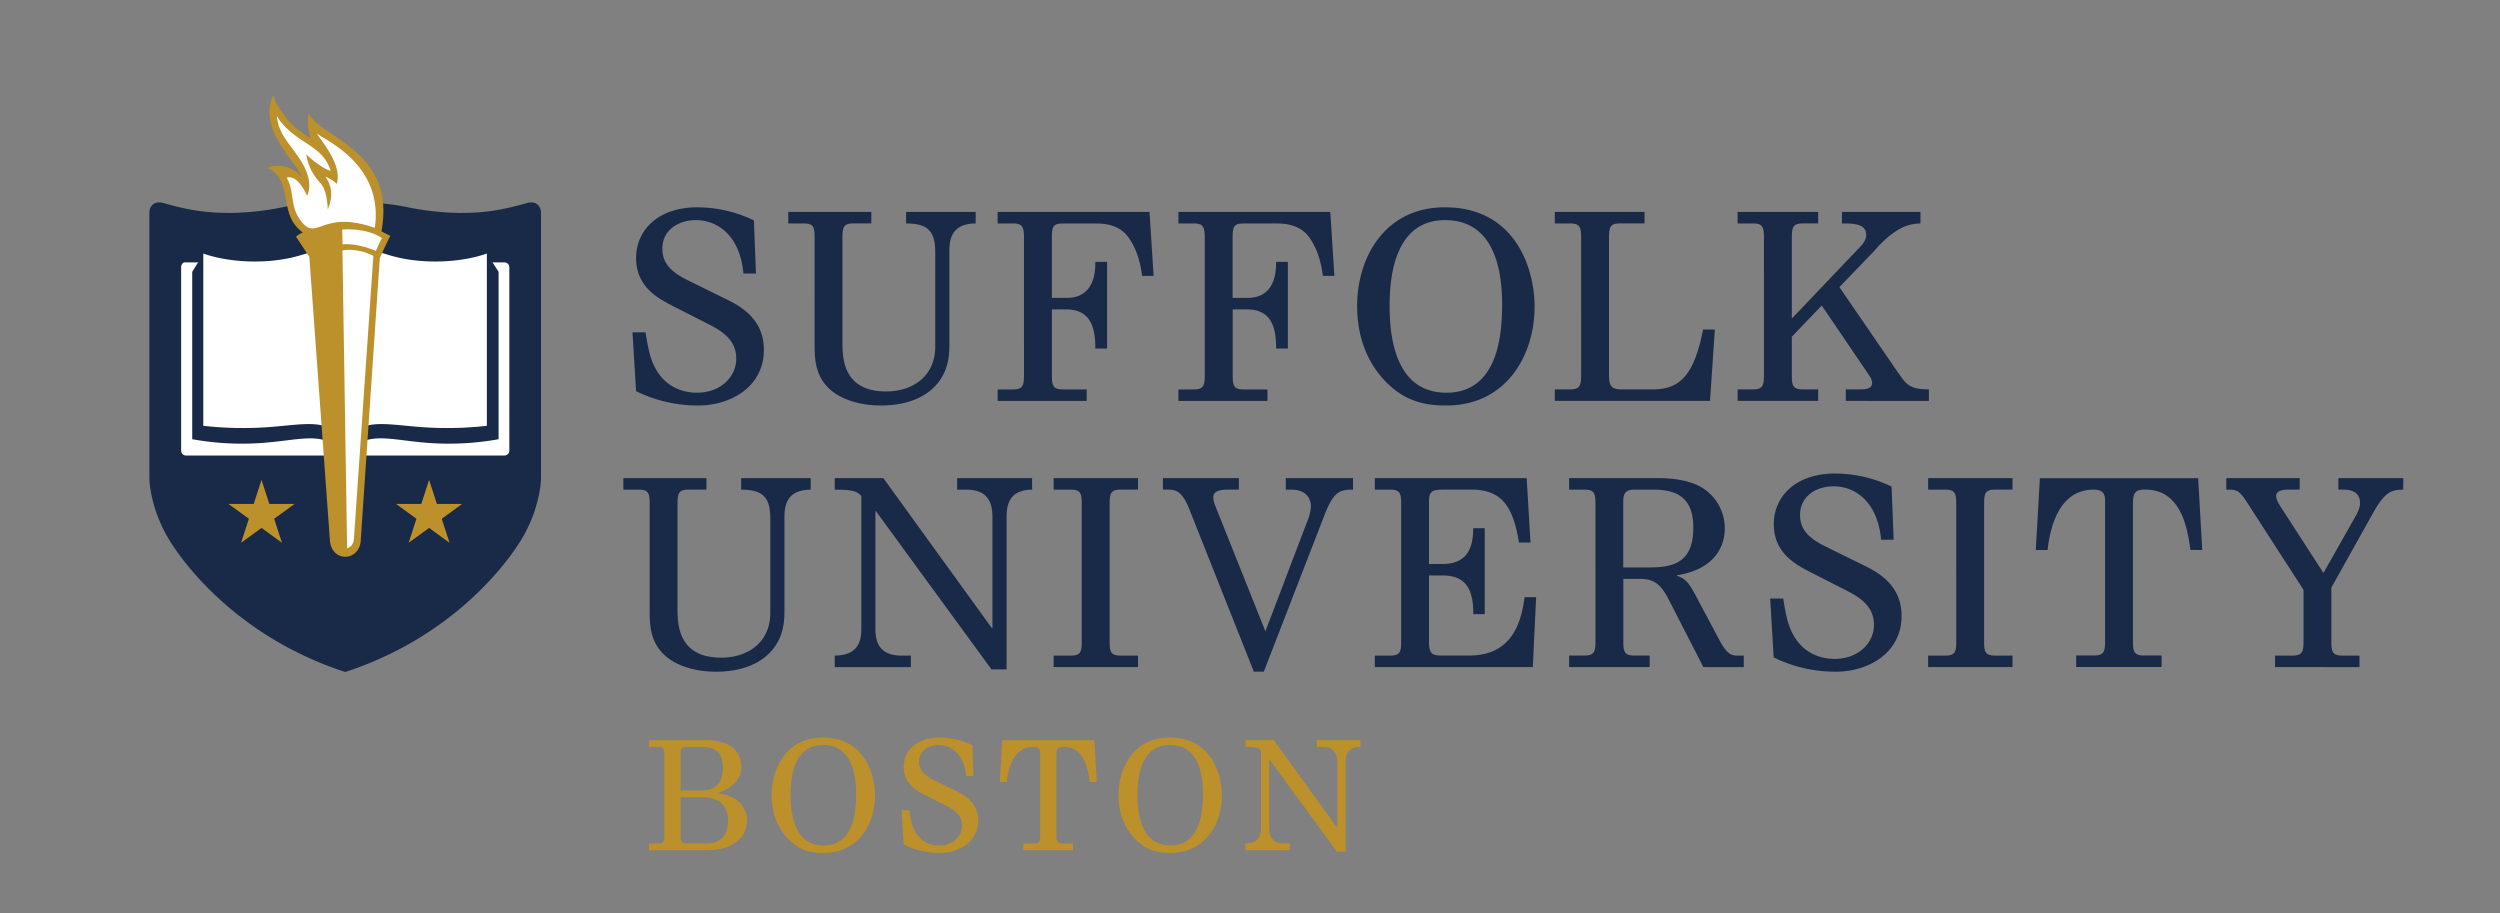<svg xmlns="http://www.w3.org/2000/svg" viewBox="0 0 1427.45 521.3"><rect x="0" y="0" width="1427.45" height="521.3" fill="#808080" stroke="none"/><defs><style>.cls-1{fill:#182a47}.cls-2{fill:#fff}.cls-3{fill:#bc912c}</style></defs><g id="Suffolk_University_Boston_-_2_COLOR" data-name="Suffolk University Boston - 2 COLOR"><path d="M398.81 231.53a79.57 79.57 0 01-35.62-8.18l-2.05-33.58h7.45c1.61 10.08 2.92 17.38 8 24.24s13.14 10.22 21.31 10.22c13.73 0 22.49-9.2 22.49-19.42 0-9.05-5.55-14.45-15-19.27l-21.75-11.1c-7.89-4.09-20.44-10.66-20.44-27.15 0-15.48 12.12-28.91 35-28.91a74.6 74.6 0 0132.26 7.45l1.17 30.36h-7.15c-1.9-21.17-14.31-30.51-27.16-30.51-10.66 0-19.13 6.28-19.13 16.2 0 6.87 3.07 12.56 14.46 18.11l20.73 10.22c8.18 3.94 22.78 11.09 22.78 29.49.03 21.46-19.39 31.83-37.35 31.83zM557.07 127.58c-15 .14-15 10.8-15 16.79v51.68c0 5.55 0 15.18-7.44 23.65-8.91 10.07-22.78 11.83-31.54 11.83-13.14 0-27.74-4.09-34.16-15.33-3.8-6.72-3.8-14.16-3.8-18.84V135.9c0-6.13-.58-8.32-6.13-8.32h-8.9V121h47.4v6.57h-10.21c-5.55 0-6.28 2-6.28 8.32v59c0 9.05 0 28.62 25 28.62 14.75 0 28-8.33 28-25.7v-53.44c0-11.39-3.21-16.79-16.64-16.79V121h39.71zM652.12 157.51c-1-7.74-3.07-15.33-7.74-21.9-5.55-7.89-15-8-19-8h-17.79c-5.55 0-7 .73-7 7.59v34.89h8.47c16.2 0 16.35-15.62 16.35-20.58h6.72V199h-6.73c.15-15-4.67-22.34-16.79-22.34h-8v37.52c0 6 .58 8.18 6.28 8.18h13.58v6.57h-50.84v-6.57h8.76c5.55 0 6.28-2.19 6.28-8.18V135.9c0-6.13-.73-8.32-6.28-8.32h-8.76V121h86.72l2.34 36.5zM755.34 157.51c-1-7.74-3.07-15.33-7.74-21.9-5.55-7.89-15-8-19-8h-17.79c-5.55 0-7 .73-7 7.59v34.89h8.47c16.2 0 16.35-15.62 16.35-20.58h6.72V199h-6.72c.15-15-4.67-22.34-16.79-22.34h-8v37.52c0 6 .59 8.18 6.28 8.18h13.58v6.57h-50.85v-6.57h8.76c5.55 0 6.28-2.19 6.28-8.18V135.9c0-6.13-.73-8.32-6.28-8.32h-8.76V121h86.72l2.34 36.5zM825.86 231.53c-9.06 0-20.59-1-31.69-10.81s-19.27-25-19.27-46c0-27.88 15.92-56.35 50.08-56.35 40.15 0 51.24 34.75 51.24 56.79 0 27.75-16.22 56.37-50.36 56.37zm-.73-105.85c-30.08 0-31.69 35.33-31.69 49.2 0 18.69 3.8 49.35 32.42 49.35 29.93 0 31.82-34.31 31.82-50.52 0-21.31-5.4-48.03-32.55-48.03zM976.38 228.9h-88.62v-6.57h8.76c5.55 0 6.28-2.19 6.28-8.18V135.9c0-6.13-.73-8.32-6.28-8.32h-8.76V121H939v6.57h-14c-5.55 0-6.28 2-6.28 8.32v78.54c0 6.28 1.75 7.89 7 7.89h18.39c16.36 0 23.51-10.08 28.33-34.16h6.71zM1053.9 228.9v-6.57h7.6c3.79 0 7.44-.15 7.44-3.94a8.38 8.38 0 00-1.6-3.95l-27.16-40-17.08 17.81v21.9c0 6 .58 8.18 6.28 8.18h8.76v6.57h-46v-6.57h8.76c5.55 0 6.28-2.19 6.28-8.18V135.9c0-6.13-.73-8.32-6.28-8.32h-8.76V121h46v6.57h-8.76c-5.55 0-6.28 2-6.28 8.32v46l38.25-40.15c1.75-1.75 4.23-4.38 4.23-7.59 0-6.43-7.29-6.57-13.87-6.57V121h44.83v6.57c-5.26.29-12.41.73-24.24 13.28-.29.44-1.9 2-2.19 2.48l-19.86 20.59 32.85 47.89a12.13 12.13 0 00.9 1.19c4.53 6.87 6.72 9.2 17.37 9.35v6.57zM462.9 279.58c-15 .14-15 10.8-15 16.79v51.68c0 5.55 0 15.18-7.45 23.65-8.91 10.07-22.78 11.83-31.54 11.83-13.14 0-27.74-4.09-34.16-15.33-3.79-6.72-3.79-14.16-3.79-18.84V287.9c0-6.13-.59-8.32-6.14-8.32h-8.9V273h47.45v6.57h-10.25c-5.55 0-6.28 2-6.28 8.32v59c0 9.05 0 28.62 25 28.62 14.75 0 28-8.33 28-25.7v-53.44c0-11.39-3.22-16.79-16.65-16.79V273h39.71zM589.34 279.58c-14.6.14-14.6 10.8-14.6 16.79v85.84h-8.62l-66-90.37h-.29v66c0 5.69 0 16.5 15 16.5h5.26v6.57h-43.46v-6.57c15.18-.15 15.18-10.66 15.18-16.5v-74.6c-2.48-2.92-5.55-3.65-15.18-3.65V273h27.74l62 85.7h.29v-62.33c0-5.7 0-16.79-14.89-16.79h-5.26V273h42.78zM601.6 380.9v-6.57h9.79c5.69 0 6.27-2.19 6.27-8.18V287.9c0-6.13-.58-8.32-6.27-8.32h-9.79V273h48.18v6.57h-9.92c-5.55 0-6.28 2-6.28 8.32v78.25c0 6 .58 8.18 6.28 8.18h9.92v6.57zM772.57 279.58c-7.3 0-11 .58-16.5 15l-34.46 88.92h-5.69l-36.94-93c-4.23-10.51-7.88-10.95-12.7-10.95H664V273h43.36v6.57h-6.14c-3.79 0-8.46.44-8.46 4.38a13.88 13.88 0 001 4.52l28.76 72 24.24-63.66a26.28 26.28 0 001.75-7.44c0-6.57-4.67-9.78-11-9.78h-3.36V273h38.4zM875.2 380.9H785v-6.57h8.9c5.55 0 6.14-2.19 6.14-8.18V287.9c0-6.13-.59-8.32-6.14-8.32H785V273h86.7l2.19 36.79h-6.57c-3.36-20.73-9.93-30.22-27.15-30.22h-16.36c-7.44 0-7.88 1.9-7.88 8v34.45h7.88c16.94 0 17.23-14 17.38-20.44h6.57v49.06h-6.57c.29-17.38-7-22.05-17.52-22.05h-7.74v37.52c0 7.45 1.9 8.18 7.74 8.18H839c25.69 0 29.78-21.17 31.53-33.29h6.57zM972.59 380.9l-20-39c-5-9.64-9.34-11.39-16.93-11.39h-8.76v35.62c0 6 .58 8.18 6.28 8.18h8.76v6.57h-46v-6.57h8.76c5.55 0 6.28-2.19 6.28-8.18V287.9c0-6.13-.59-8.32-6.28-8.32h-8.76V273h51.39c2.63 0 13.58.14 22 4.09a27.17 27.17 0 0115.48 24.67c0 4.52-1 22.48-27.3 26.72v.29c4.67 1.6 6.42 3.06 11.53 12.85L981.49 365c5 9.35 7.3 9.35 11.68 9.35h2.48v6.57zm-28.33-101.32h-11c-5.69 0-6.42 2.63-6.42 7.44V324h15c13.72 0 25-2.92 25-22.63.05-14.64-6.52-21.79-22.58-21.79zM1048.36 383.53a79.57 79.57 0 01-35.62-8.18l-2-33.58h7.45c1.6 10.08 2.92 17.38 8 24.24s13.14 10.22 21.31 10.22c13.73 0 22.49-9.2 22.49-19.42 0-9.05-5.55-14.45-15-19.27l-21.75-11.1c-7.89-4.09-20.44-10.66-20.44-27.15 0-15.48 12.11-28.91 35-28.91a74.6 74.6 0 0132.26 7.45l1.17 30.36h-7.16c-1.89-21.17-14.3-30.51-27.15-30.51-10.66 0-19.13 6.28-19.13 16.2 0 6.87 3.07 12.56 14.46 18.11l20.75 10.22c8.17 3.94 22.77 11.09 22.77 29.49-.04 21.46-19.45 31.83-37.41 31.83zM1100.92 380.9v-6.57h9.78c5.69 0 6.28-2.19 6.28-8.18V287.9c0-6.13-.59-8.32-6.28-8.32h-9.78V273h48.18v6.57h-9.93c-5.55 0-6.28 2-6.28 8.32v78.25c0 6 .59 8.18 6.28 8.18h9.93v6.57zM1250.71 314c-1.75-12.41-5.26-34.45-25.84-34.45-4.67 0-7 .73-7 8v78.54c0 6 .59 8.18 6.28 8.18h10.07v6.57h-48.76v-6.57h10.22c5.55 0 6.28-2.19 6.28-8.18v-79.21c0-3.51 0-7.3-6.57-7.3-19.27 0-24.68 20.44-26.28 34.45h-6.72l2.34-41h90.37l2.34 41zM1372.18 279.58c-6.42 0-10.36 1.17-16.93 12.84l-24.09 43.07v30.66c0 6 .58 8.18 6.28 8.18h9.78v6.57H1299v-6.57h10c5.54 0 6.27-2.19 6.27-8.18v-29.34l-31.68-49.06c-5.25-8.17-6.27-8.17-12.41-8.17V273h41.9v6.57h-6c-2.19 0-7.45 0-7.45 3.65 0 2 1.75 4.81 2.19 5.54l24.82 38.4 19-33.58c.44-1 1.9-3.65 1.9-6.27 0-7.74-7.15-7.74-10.37-7.74h-2V273h37.08z" class="cls-1"></path></g><g id="_2_color_shield" data-name="2 color shield"><path d="M183.07 115.66c-6.3 0-16.35 1.51-21.69 2.67a157.36 157.36 0 01-29 3.24c-10.9 0-21.11-.46-38.74-5.56-6-1.72-8.35 2.08-8.35 5.56v151.94s.31 16.74 11.37 34.79C108 326.86 140 365.14 197.11 383.69c57.06-18.55 89.07-56.83 100.44-75.39 11.05-18.05 11.36-34.79 11.36-34.79V121.57c0-3.48-2.4-7.28-8.35-5.56-17.63 5.1-27.83 5.56-38.74 5.56a157.36 157.36 0 01-29-3.24 141.52 141.52 0 00-21.92-2.67z" class="cls-1"></path><path d="M193.08 260.09h-86.81a2.8 2.8 0 01-2.84-2.76V152.56c0-1.53 1.13-2.72 1.87-2.72H288a2.75 2.75 0 012.82 2.72v104.77a2.79 2.79 0 01-2.82 2.76h-94.92z" class="cls-2"></path><path d="M203.86 253.56c10.48-6 21.28-2.19 40.24-.7a159.56 159.56 0 0040.59-2.08v-95.57l-6.61-10.32c-16.21 5.73-34.13 9.25-53.47 3.36-20.45-6.24-27-5.92-27-5.92h-.77s-6.53-.32-27 5.92c-19.34 5.89-37.48 2.37-53.7-3.36l-6.38 10.32v95.57a159.61 159.61 0 0040.6 2.08c19-1.49 29.75-5.28 40.23.7z" class="cls-1"></path><path d="M202.88 245.67c9.74-5.56 19.48-3.24 37.11-1.85a201.08 201.08 0 0038-.7v-98.35c-15.07 5.33-37.69 6.41-55.67.93-19-5.8-25.28-4.18-25.28-4.18s-6.27-1.62-25.29 4.18c-18 5.48-40.59 4.4-55.67-.93v98.35a201.14 201.14 0 0038 .7c17.63-1.39 27.38-3.71 37.12 1.85z" class="cls-2"></path><path d="M178.49 73.94s12.56 6.76 17.63 11.35 13 11 16.79 18.48 3.87 26.58 2.9 28l-.48.72-.48.73 6 2.75-6.14 11.85-10.37 159.85s-2 7.13-4.63 7.41a6.63 6.63 0 01-5-1.61c-.48-.48-14.13-175.88-14.13-175.88a13.64 13.64 0 01-6.28-4.59c-2.66-3.5-7.85-11-9.06-18.24s-2.9-15.1-4.35-15.94c0 0 9.6 0 12.44 6.64 1.61 3.78-.72-8-2.9-11.47S156.9 76.14 157.51 64.3c0 0 19.12 17 24.68 20.39 0 0-4.43-5.08-3.7-10.75z" class="cls-2"></path><path d="M217.79 132.08c8.7-46.52-35.61-53.55-41.66-67.62-.8 5.33 0 12.31 1.69 14.85-5.74-3.47-11.28-7.69-14.79-12.53-2-2.72-6.84-9.28-6.91-12.59-9.54 20 14.37 39.2 16.07 47-4.3-6.1-14-8.13-19.68-5.23a11.37 11.37 0 016.18 4.51c5.67 8.19 3.58 19.41 9.35 27.39a21 21 0 004.85 4.89 13.76 13.76 0 00-3.87 2.4l7.6 11.48 11.76 162c.4 5.33 3.88 9.27 8.75 9.27s8.58-3.94 8.84-9.27l10.89-161.13c.56-1.48 4-8.94 6-12.85.01.03-2.53-1.24-5.07-2.57zm-45.45-5.27c-7.2-8.73-3.93-17.21-8.63-25.32 1.91-.75 4.72.07 7.43 3.26a32.59 32.59 0 014.2 7.09s3.55-6.14-1.38-16.14C168.4 84.44 158.77 78 158.06 66a17.05 17.05 0 001.94 3.14c10.94 13.77 23.91 13.46 28.84 28.38-4.07-.8-12.41-7.49-14-9.55a30 30 0 007.86 16.26c4.9 5.11 4.14 16.16 4.53 15.19 3.89-9.66.79-15-1.32-18.52a19.42 19.42 0 016.34 4.08c3.23-10.27-7.44-22.81-11.43-28.85 4.26 3.74 38.43 17.55 33.19 54-29.92-10.57-32.72 7.54-41.67-3.32zM195.52 143c3.53-.83 11-.42 17.66 3.12L202.06 308c-.29 2.5-1.65 4.42-3.87 5zm19.06.23c-11.84-4.89-19-3.69-19-3.69l-.18-8.49c15.64-.84 22.6 4.88 22.6 4.88zM149.32 274.01l4.46 13.72h14.42l-11.67 8.47 4.46 13.71-11.67-8.47-11.66 8.47 4.45-13.71-11.66-8.47h14.42l4.45-13.72zM245 274.01l4.46 13.72h14.42l-11.67 8.47 4.46 13.71-11.67-8.47-11.66 8.47 4.45-13.71-11.66-8.47h14.42l4.45-13.72z" class="cls-3"></path></g><g id="Layer_3" data-name="Layer 3"><path d="M414.61 483.83a34.89 34.89 0 01-11.9 1.61h-32.13v-3.82h5.1c3.23 0 3.65-1.28 3.65-4.76v-45.57c0-3.57-.34-4.84-3.65-4.84h-5.1v-3.83H402a31.59 31.59 0 0112 1.79 14 14 0 012.89 24.91 20.17 20.17 0 01-7.31 3.4v.17a27.78 27.78 0 019.6 2.89 14.62 14.62 0 017.31 12.58c.02 7.9-5.33 13.51-11.88 15.47zm-13.77-57.38h-8.67c-2.38 0-3.57.59-3.57 3.57v21.34h11.9c8.84 0 12.33-5.44 12.33-12.84 0-6.89-2.83-12.07-11.99-12.07zm.09 28.73H388.6v21.68c0 2.89 0 4.76 3.57 4.76h10.29c5.69 0 13.26-1.62 13.26-13.09 0-10.97-8.16-13.35-14.79-13.35zM470.28 487c-5.27 0-12-.59-18.44-6.29s-11.22-14.53-11.22-26.77c0-16.24 9.26-32.82 29.15-32.82 23.38 0 29.84 20.24 29.84 33.07 0 16.12-9.43 32.81-29.33 32.81zm-.42-61.63c-17.51 0-18.45 20.58-18.45 28.65 0 10.88 2.21 28.73 18.87 28.73 17.43 0 18.54-20 18.54-29.41 0-12.44-3.15-28-18.96-28zM536.75 487a46.35 46.35 0 01-20.75-4.79l-1.19-19.55h4.34c.93 5.87 1.7 10.12 4.67 14.11a15.25 15.25 0 0012.41 6c8 0 13.09-5.35 13.09-11.3 0-5.27-3.23-8.42-8.75-11.22l-12.67-6.46c-4.59-2.38-11.9-6.21-11.9-15.81 0-9 7.06-16.84 20.4-16.84a43.42 43.42 0 0118.79 4.34l.68 17.68h-4.17c-1.1-12.33-8.33-17.77-15.81-17.77-6.2 0-11.13 3.66-11.13 9.44 0 4 1.78 7.31 8.41 10.54l12.07 5.95c4.76 2.3 13.27 6.46 13.27 17.17.01 12.45-11.3 18.51-21.76 18.51zM622.26 446.51c-1-7.22-3.06-20.06-15-20.06-2.72 0-4.08.42-4.08 4.67v45.74c0 3.48.34 4.76 3.65 4.76h5.87v3.82h-28.43v-3.82h6c3.23 0 3.65-1.28 3.65-4.76V430.7c0-2 0-4.25-3.82-4.25-11.22 0-14.37 11.9-15.3 20.06h-3.91l1.36-23.89h52.61l1.36 23.89zM668.33 487c-5.27 0-12-.59-18.44-6.29s-11.22-14.53-11.22-26.77c0-16.24 9.26-32.82 29.15-32.82 23.38 0 29.84 20.24 29.84 33.07 0 16.12-9.44 32.81-29.33 32.81zm-.42-61.63c-17.51 0-18.45 20.58-18.45 28.65 0 10.88 2.21 28.73 18.87 28.73 17.43 0 18.53-20 18.53-29.41 0-12.44-3.14-28-18.95-28zM776.8 426.45c-8.51.08-8.51 6.29-8.51 9.78v50h-5l-38.42-52.62h-.17V472c0 3.32 0 9.61 8.75 9.61h3.06v3.82h-25.34v-3.82c8.84-.09 8.84-6.21 8.84-9.61v-43.43c-1.44-1.7-3.23-2.12-8.84-2.12v-3.83h16.15l36.13 49.9h.17v-36.29c0-3.32 0-9.78-8.67-9.78h-3.06v-3.83h24.91z" class="cls-3"></path></g></svg>